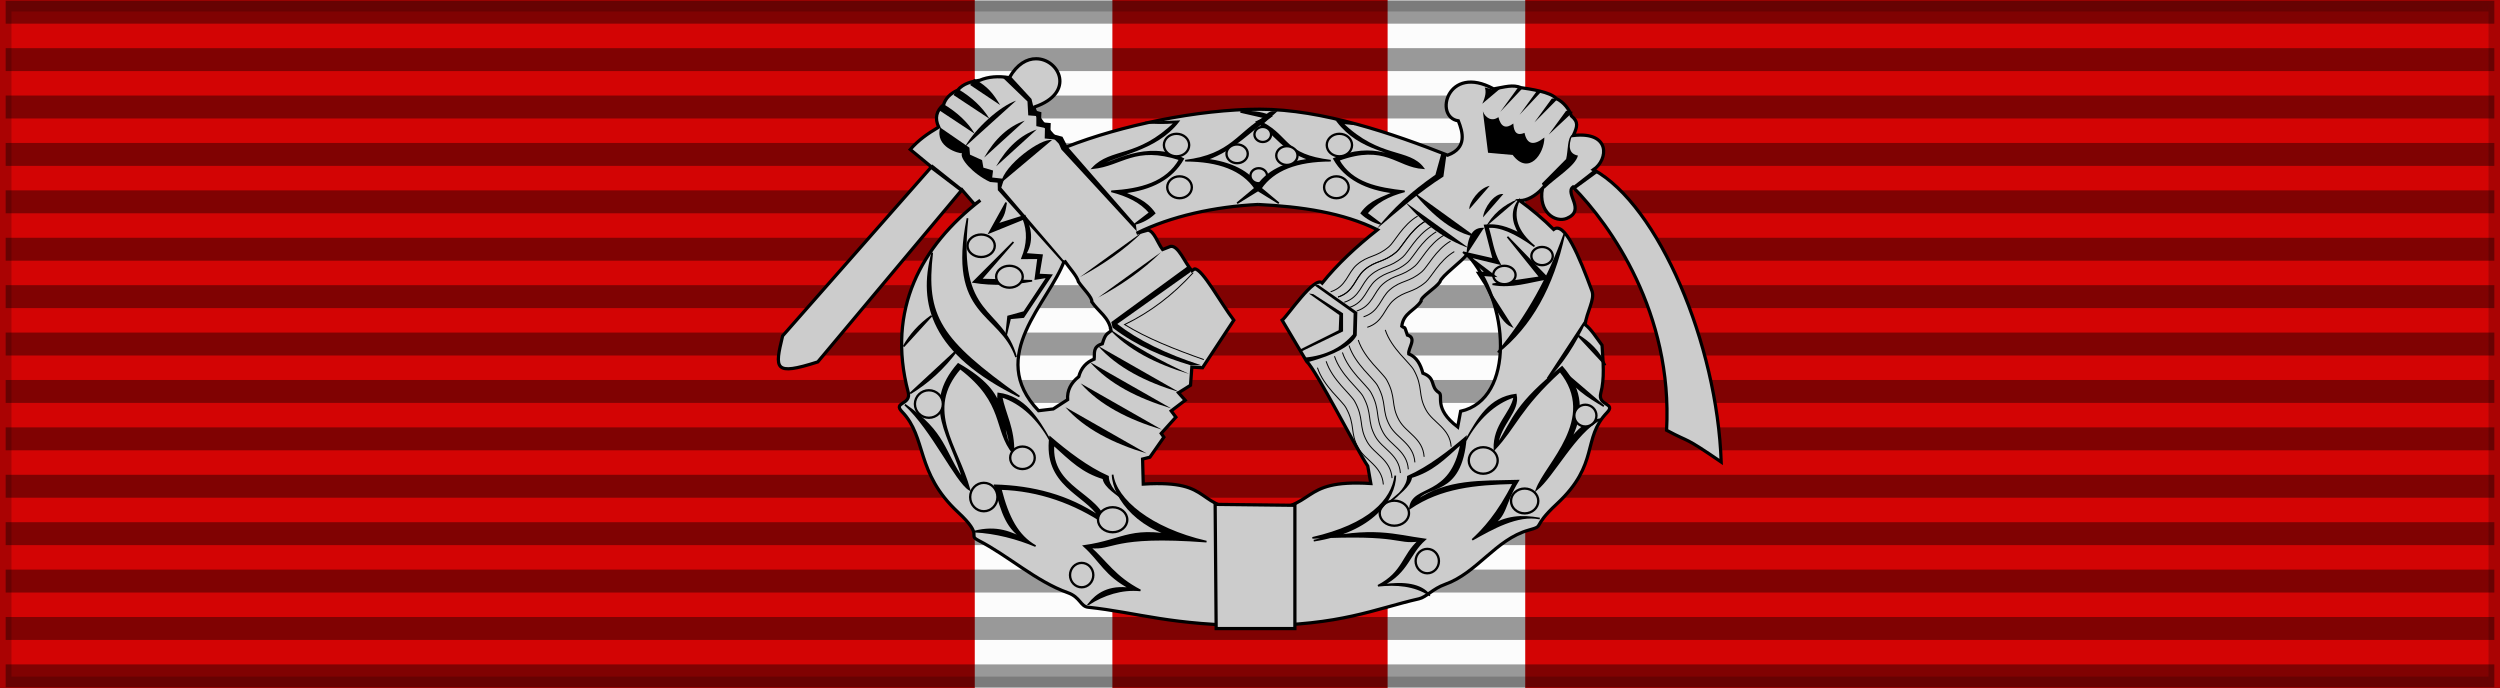 <?xml version="1.0" encoding="UTF-8" standalone="no"?>
<!-- Created with Inkscape (http://www.inkscape.org/) -->

<svg
   xmlns:dc="http://purl.org/dc/elements/1.1/"
   xmlns:cc="http://creativecommons.org/ns#"
   xmlns:rdf="http://www.w3.org/1999/02/22-rdf-syntax-ns#"
   xmlns:svg="http://www.w3.org/2000/svg"
   xmlns="http://www.w3.org/2000/svg"
   xmlns:sodipodi="http://sodipodi.sourceforge.net/DTD/sodipodi-0.dtd"
   xmlns:inkscape="http://www.inkscape.org/namespaces/inkscape"
   id="svg2"
   sodipodi:version="0.32"
   inkscape:version="0.91 r13725"
   width="218"
   height="60"
   version="1.0"
   sodipodi:docname="FIN_Order_of_the_Cross_of_Liberty_4Class_war_BAR.svg"
   inkscape:export-filename="D:\olek\Pulpit\svg\inne niż herby\bar\ribbons\kkk.png"
   inkscape:export-xdpi="87.080002"
   inkscape:export-ydpi="87.080002"
   inkscape:output_extension="org.inkscape.output.svg.inkscape">
  <defs
     id="defs5">
    <inkscape:perspective
       sodipodi:type="inkscape:persp3d"
       inkscape:vp_x="0 : 30 : 1"
       inkscape:vp_y="0 : 1000 : 0"
       inkscape:vp_z="218 : 30 : 1"
       inkscape:persp3d-origin="109 : 20 : 1"
       id="perspective34" />
    <linearGradient
       id="linearGradient3114">
      <stop
         style="stop-color:#ffffff;stop-opacity:1;"
         offset="0"
         id="stop3116" />
      <stop
         id="stop3135"
         offset="0.615"
         style="stop-color:#ffffff;stop-opacity:1;" />
      <stop
         id="stop3133"
         offset="1"
         style="stop-color:#c8c8c8;stop-opacity:1;" />
    </linearGradient>
    <inkscape:perspective
       id="perspective2496"
       inkscape:persp3d-origin="372.04724 : 350.78739 : 1"
       inkscape:vp_z="744.09448 : 526.18109 : 1"
       inkscape:vp_y="0 : 1000 : 0"
       inkscape:vp_x="0 : 526.18109 : 1"
       sodipodi:type="inkscape:persp3d" />
  </defs>
  <sodipodi:namedview
     inkscape:window-height="705"
     inkscape:window-width="1366"
     inkscape:pageshadow="2"
     inkscape:pageopacity="0.0"
     borderopacity="1.0"
     bordercolor="#666666"
     pagecolor="#ffffff"
     id="base"
     borderlayer="top"
     inkscape:zoom="2.9714913"
     inkscape:cx="119.77009"
     inkscape:cy="12.719625"
     inkscape:window-x="-8"
     inkscape:window-y="-8"
     inkscape:current-layer="layer1"
     showguides="true"
     inkscape:guide-bbox="true"
     showgrid="false"
     inkscape:window-maximized="1" />
  <g
     inkscape:groupmode="layer"
     id="layer4"
     inkscape:label="f"
     style="display:inline">
    <g
       id="g7112"
       transform="translate(-6.39e-2,-7.5)" />
  </g>
  <g
     inkscape:groupmode="layer"
     id="layer3"
     inkscape:label="d"
     style="display:inline"
     sodipodi:insensitive="true">
    <rect
       style="color:#000000;display:inline;overflow:visible;visibility:visible;opacity:1;fill:#d30404;fill-opacity:1;fill-rule:evenodd;stroke:none;stroke-width:2;stroke-linecap:butt;stroke-linejoin:miter;stroke-miterlimit:4;stroke-dasharray:none;stroke-dashoffset:0;stroke-opacity:0.196;marker:none;marker-start:none;marker-mid:none;marker-end:none"
       id="rect3997"
       width="218"
       height="60"
       x="0"
       y="0" />
    <rect
       style="display:inline;overflow:visible;visibility:visible;fill:#fcfcfc;fill-opacity:1;fill-rule:evenodd;stroke:none;stroke-width:2;marker:none"
       id="rect1342"
       width="12"
       height="60"
       x="85"
       y="0" />
    <rect
       style="display:inline;overflow:visible;visibility:visible;fill:#fcfcfc;fill-opacity:1;fill-rule:evenodd;stroke:none;stroke-width:2;marker:none"
       id="rect3197"
       width="12"
       height="60"
       x="121"
       y="0" />
    <rect
       style="display:inline;overflow:visible;visibility:visible;opacity:1;fill:none;fill-opacity:1;fill-rule:evenodd;stroke:#000000;stroke-width:2;stroke-linecap:butt;stroke-linejoin:miter;stroke-miterlimit:4;stroke-dasharray:none;stroke-dashoffset:0;stroke-opacity:0.196;marker:none;marker-start:none;marker-mid:none;marker-end:none"
       id="rect2407"
       width="218"
       height="60"
       x="0"
       y="0" />
  </g>
  <g
     inkscape:groupmode="layer"
     id="layer1"
     inkscape:label="napisy">
    <path
       style="fill:none;fill-opacity:0.196;fill-rule:evenodd;stroke:#000000;stroke-width:2;stroke-linecap:butt;stroke-linejoin:miter;stroke-miterlimit:4;stroke-dasharray:none;stroke-opacity:0.392"
       d="m 0.494,1.064 217.013,0"
       id="path1327"
       inkscape:connector-curvature="0" />
    <path
       style="fill:none;fill-opacity:0.196;fill-rule:evenodd;stroke:#000000;stroke-width:2;stroke-linecap:butt;stroke-linejoin:miter;stroke-miterlimit:4;stroke-dasharray:none;stroke-opacity:0.392"
       d="m 0.494,58.936 217.013,0"
       id="path1329"
       inkscape:connector-curvature="0" />
    <path
       style="fill:none;fill-opacity:0.196;fill-rule:evenodd;stroke:#000000;stroke-width:2;stroke-linecap:butt;stroke-linejoin:miter;stroke-miterlimit:4;stroke-dasharray:none;stroke-opacity:0.392"
       d="m 0.494,5.198 217.013,0"
       id="path1331"
       inkscape:connector-curvature="0" />
    <path
       style="fill:none;fill-opacity:0.196;fill-rule:evenodd;stroke:#000000;stroke-width:2;stroke-linecap:butt;stroke-linejoin:miter;stroke-miterlimit:4;stroke-dasharray:none;stroke-opacity:0.392"
       d="m 0.494,9.331 217.013,0"
       id="path1333"
       inkscape:connector-curvature="0" />
    <path
       style="fill:none;fill-opacity:0.196;fill-rule:evenodd;stroke:#000000;stroke-width:2;stroke-linecap:butt;stroke-linejoin:miter;stroke-miterlimit:4;stroke-dasharray:none;stroke-opacity:0.392"
       d="m 0.494,13.465 217.013,0"
       id="path1335"
       inkscape:connector-curvature="0" />
    <path
       style="fill:none;fill-opacity:0.196;fill-rule:evenodd;stroke:#000000;stroke-width:2;stroke-linecap:butt;stroke-linejoin:miter;stroke-miterlimit:4;stroke-dasharray:none;stroke-opacity:0.392"
       d="m 0.494,17.599 217.013,0"
       id="path1337"
       inkscape:connector-curvature="0" />
    <path
       style="fill:none;fill-opacity:0.196;fill-rule:evenodd;stroke:#000000;stroke-width:2;stroke-linecap:butt;stroke-linejoin:miter;stroke-miterlimit:4;stroke-dasharray:none;stroke-opacity:0.392"
       d="m 0.494,21.733 217.013,0"
       id="path1339"
       inkscape:connector-curvature="0" />
    <path
       style="fill:none;fill-opacity:0.196;fill-rule:evenodd;stroke:#000000;stroke-width:2;stroke-linecap:butt;stroke-linejoin:miter;stroke-miterlimit:4;stroke-dasharray:none;stroke-opacity:0.392"
       d="m 0.494,25.866 217.013,0"
       id="path1341"
       inkscape:connector-curvature="0" />
    <path
       style="fill:none;fill-opacity:0.196;fill-rule:evenodd;stroke:#000000;stroke-width:2;stroke-linecap:butt;stroke-linejoin:miter;stroke-miterlimit:4;stroke-dasharray:none;stroke-opacity:0.392"
       d="M 0.494,30 217.506,30"
       id="path1343"
       inkscape:connector-curvature="0" />
    <path
       style="fill:none;fill-opacity:0.196;fill-rule:evenodd;stroke:#000000;stroke-width:2;stroke-linecap:butt;stroke-linejoin:miter;stroke-miterlimit:4;stroke-dasharray:none;stroke-opacity:0.392"
       d="m 0.494,34.134 217.013,0"
       id="path1345"
       inkscape:connector-curvature="0" />
    <path
       style="fill:none;fill-opacity:0.196;fill-rule:evenodd;stroke:#000000;stroke-width:2;stroke-linecap:butt;stroke-linejoin:miter;stroke-miterlimit:4;stroke-dasharray:none;stroke-opacity:0.392"
       d="m 0.494,38.267 217.013,0"
       id="path1347"
       inkscape:connector-curvature="0" />
    <path
       style="fill:none;fill-opacity:0.196;fill-rule:evenodd;stroke:#000000;stroke-width:2;stroke-linecap:butt;stroke-linejoin:miter;stroke-miterlimit:4;stroke-dasharray:none;stroke-opacity:0.392"
       d="m 0.494,42.401 217.013,0"
       id="path1349"
       inkscape:connector-curvature="0" />
    <path
       style="fill:none;fill-opacity:0.196;fill-rule:evenodd;stroke:#000000;stroke-width:2;stroke-linecap:butt;stroke-linejoin:miter;stroke-miterlimit:4;stroke-dasharray:none;stroke-opacity:0.392"
       d="m 0.494,46.535 217.013,0"
       id="path1351"
       inkscape:connector-curvature="0" />
    <path
       style="fill:none;fill-opacity:0.196;fill-rule:evenodd;stroke:#000000;stroke-width:2;stroke-linecap:butt;stroke-linejoin:miter;stroke-miterlimit:4;stroke-dasharray:none;stroke-opacity:0.392"
       d="m 0.494,50.669 217.013,0"
       id="path1353"
       inkscape:connector-curvature="0" />
    <path
       style="fill:none;fill-opacity:0.196;fill-rule:evenodd;stroke:#000000;stroke-width:2;stroke-linecap:butt;stroke-linejoin:miter;stroke-miterlimit:4;stroke-dasharray:none;stroke-opacity:0.392"
       d="m 0.494,54.802 217.013,0"
       id="path1355"
       inkscape:connector-curvature="0" />
    <g
       id="g4758"
       transform="matrix(0.399,0,0,0.399,79.315,-29.576)">
      <path
         id="path260"
         d="m 27.641,86.963 c -1.971,0.001 -4.145,1.144 -5.83,4.139 -2.462,-0.401 -4.612,-0.216 -6.447,0.557 -1.847,0.278 -3.617,0.704 -4.838,2.16 C 8.869,94.585 7.839,95.646 7.436,97 c -1.612,1.339 -1.972,2.971 -1.078,4.898 -2.505,1.493 -4.429,2.85 -6.207,4.891 L 4.77,110.598 -27.75,147.541 c -1.727,7.209 -1.977,8.778 7.688,5.68 l 31.506,-37.611 2.766,3.191 1.254,-0.9 c -12.927,9.99 -20.535,23.857 -15.773,41.916 0.751,2.847 -3.417,2.136 -1.355,4.273 5.53,5.73 2.847,13.237 12.266,21.994 5.767,5.362 1.97,4.882 4.453,6.154 6.561,3.364 12.553,8.936 19.51,11.418 2.768,0.987 2.767,2.995 4.434,3.174 10.939,1.178 18.237,4.016 36.695,4.016 18.458,0 25.999,-3.654 35.631,-5.852 1.63,-0.371 2.974,-2.187 5.74,-3.174 6.956,-2.481 11.042,-9.807 18.203,-11.826 3.789,-1.068 0.43,-0.386 6.195,-5.746 9.417,-8.757 5.43,-14.224 10.959,-19.953 2.061,-2.136 -2.119,-1.432 -1.357,-4.275 0.846,-3.154 0.511,-6.689 0.27,-10.445 -1.317,-1.786 -2.41,-3.541 -3.691,-4.512 0.306,-2.698 2.172,-5.495 1.498,-7.324 -2.858,-7.764 -6.032,-15.305 -8.381,-13.475 -2.211,-2.209 -4.689,-4.303 -7.389,-6.285 1.594,-0.056 3.323,-0.953 4.918,-2.646 -0.921,5.159 2.857,7.546 5.334,6.52 4.251,-1.763 -0.465,-5.462 1.352,-6.855 8.269,8.369 21.838,27.528 20.461,53.158 5.496,2.947 3.35,1.056 11.938,6.936 -0.884,-25.776 -13.66,-56.065 -27.902,-63.881 3.222,-2.196 3.825,-8.403 -4.42,-7.475 0.894,-1.927 1.189,-2.946 -0.424,-4.285 -0.403,-1.354 -1.65,-3.028 -3.307,-3.795 -1.221,-1.456 -5.823,-2.085 -7.67,-2.363 -1.836,-0.772 -3.551,-0.14 -6.014,0.26 -10.11,-5.559 -13.137,6.188 -7.713,6.979 0.981,2.467 1.97,5.92 -2.332,7.512 -11.823,-4.654 -27.403,-10.047 -41.021,-10.047 -13.619,0 -30.433,3.565 -42.256,8.219 -1.153,0.068 -7.604,-7.495 -7.023,-8.705 9.11,-3.089 5.39,-10.548 0.352,-10.545 z m 48.525,31.852 c 9.456,0.457 18.575,1.789 26.092,5.525 -4.705,3.721 -8.82,7.578 -12.076,11.637 -1.633,-1.735 -7.641,7.299 -8.758,8.127 l 5.344,8.99 c 2.105,1.881 10.918,19.267 13.365,22.885 l 0.67,3.814 c -16.343,-1.002 -10.913,5.573 -25.219,6.211 -14.306,-0.638 -8.171,-7.086 -24.514,-6.084 l -0.146,-5.469 1.602,-0.41 3.055,-4.373 -0.582,-0.82 3.201,-3.555 -1.02,-1.367 3.057,-2.324 -1.455,-1.641 2.617,-1.641 0.291,-3.963 2.328,0.137 6.84,-10.391 c -2.861,-3.736 -6.887,-11.3 -8.584,-11.209 l -0.584,0.41 c -1.552,-1.777 -2.957,-5.605 -4.654,-5.332 l -1.746,0.684 c -1.066,-1.413 -1.843,-4.054 -3.201,-4.236 l -2.473,0.684 c 7.517,-3.736 17.094,-5.832 26.551,-6.289 z m 45.684,10.855 c 9.402,10.448 10.506,31.715 -1.42,34.34 l -0.641,3.432 c -5.391,-4.113 -3.041,-6.825 -4.086,-7.502 -2.044,-1.331 -0.546,-3.132 -3.521,-4.256 -0.494,-1.867 -1.343,-3.529 -3.092,-4.221 -0.172,-1.272 1.885,-3.467 -0.293,-4.111 -0.818,-2.395 -0.36,-1.216 -1.234,-1.939 0.389,-2.935 2.814,-3.342 4.221,-5.457 -0.194,-0.911 3.162,-2.789 4.131,-4.246 0.301,-1.273 4.908,-4.493 5.936,-6.039 z m -88.025,1.4 c 1.028,1.546 2.783,3.366 3.084,4.639 0.969,1.458 3.102,3.462 2.908,4.373 1.406,2.115 3.832,3.412 4.221,6.348 -0.874,0.723 -1.231,0.564 -1.914,2.832 -2.178,0.645 -1.616,2.076 -1.787,3.348 -1.749,0.692 -2.869,1.971 -3.363,3.838 -1.753,1.378 -2.565,3.052 -2.436,5.02 -1.045,0.677 -2.089,1.354 -3.135,2.031 l -3.221,0.385 c -11.518,-12.039 2.352,-23.637 5.643,-32.812 z"
         style="fill:#cccccc;stroke:#000000;stroke-width:0.709"
         inkscape:connector-curvature="0" />
      <path
         d="m 47.142,183.61 c -1.722,-1.207 -3.76,-3.212 -3.783,-5.332 -4.489,-1.988 -8.95,-5.423 -12.658,-8.611 -1.358,10.527 7.614,12.349 10.766,17.361 -6.791,-4.602 -14.501,-6.607 -22.842,-6.835 1.601,6.243 2.745,9.628 6.673,11.861 -3.146,-1.558 -6.139,-3.016 -11.183,-1.745 4.63,0.18 9.541,1.52 13.424,3.164 -3.928,-2.233 -6.023,-6.236 -7.623,-12.478 8.34,0.228 16.216,3.072 23.006,7.674 -1.28,-6.722 -12.289,-7.743 -11.474,-17.38 3.926,3.55 6.347,5.993 10.912,7.381 0.243,1.914 3.23,3.573 4.781,4.941 z"
         id="path266"
         inkscape:connector-curvature="0"
         style="fill:#000000;stroke:#000000;stroke-width:0.369" />
      <ellipse
         cx="44.377"
         cy="187.711"
         rx="3.201"
         ry="2.734"
         id="ellipse268"
         style="fill:#cccccc;stroke:#000000;stroke-width:0.51" />
      <ellipse
         cx="37.611"
         cy="199.809"
         rx="2.546"
         ry="2.665"
         id="ellipse270"
         style="fill:#cccccc;stroke:#000000;stroke-width:0.51" />
      <path
         d="m 30.701,170.35 c -2.718,-4.806 -5.621,-9.498 -11.319,-10.234 -0.392,3.719 2.18,6.651 2.735,12.284 -3.022,-6.892 0.516,-11.862 -11.494,-18.728 -8.037,9.207 -1.494,15.791 1.164,25.425 -4.481,-6.389 -3.815,-10.284 -12.803,-16.54 5.955,5.392 11.125,16.784 14.113,18.591 -2.659,-9.634 -10.073,-17.312 -2.037,-26.519 10.018,7.633 7.334,13.401 11.639,18.59 0.145,-5.513 -1.892,-8.567 -2.619,-12.44 4.468,1.398 8.133,5.068 10.621,9.569 z"
         id="path272"
         inkscape:connector-curvature="0"
         style="fill:#000000;stroke:#000000;stroke-width:0.369" />
      <ellipse
         cx="16.224"
         cy="182.752"
         rx="2.982"
         ry="3.106"
         id="ellipse274"
         style="fill:#cccccc;stroke:#000000;stroke-width:0.51" />
      <ellipse
         cx="24.67"
         cy="174.178"
         rx="2.684"
         ry="2.46"
         id="ellipse276"
         style="fill:#cccccc;stroke:#000000;stroke-width:0.51" />
      <ellipse
         cx="4.222"
         cy="162.422"
         rx="3.055"
         ry="3.007"
         id="ellipse278"
         style="fill:#cccccc;stroke:#000000;stroke-width:0.51" />
      <path
         d="m 39.139,206.166 c 3.25,-2.119 7.284,-3.44 11.31,-3.008 -5.625,-2.917 -7.43,-6.243 -11.019,-9.433 5.172,0.668 4.537,-2.83 25.46,-1.23 -12.392,-2.847 -19.812,-9.227 -20.514,-14.627 0.119,5.127 6.114,12.854 16.634,13.991 -12.858,-3.087 -13.671,0.312 -22.89,1.593 3.589,3.19 4.598,6.398 10.223,9.315 -4.753,-0.707 -7.41,1.143 -9.205,3.399 z"
         id="path280"
         inkscape:connector-curvature="0"
         style="fill:#000000;stroke:#000000;stroke-width:0.369" />
      <path
         d="m 10.478,150.529 -10.33,9.569 c 3.83,-2.323 7.273,-5.421 10.33,-9.569 z"
         id="path282"
         inkscape:connector-curvature="0"
         style="fill:#000000;stroke:#000000;stroke-width:0.369" />
      <path
         d="m 15.57,135.218 7.129,-8.202 -8.729,8.749 c 4.269,0.683 8.537,0.5 12.803,-0.273 l -11.203,-0.274 z"
         id="path284"
         inkscape:connector-curvature="0"
         style="fill:#000000;stroke:#000000;stroke-width:0.369" />
      <path
         d="m 4.804,143.147 -6.11,6.699 c 1.454,-2.596 3.491,-4.829 6.11,-6.699 z"
         id="path286"
         inkscape:connector-curvature="0"
         style="fill:#000000;stroke:#000000;stroke-width:0.369" />
      <path
         d="m 4.949,129.341 c -1.672,14.017 1.709,19.064 19.059,31.441 -19.145,-9.424 -22.041,-20.189 -19.059,-31.441 z"
         id="path288"
         inkscape:connector-curvature="0"
         style="fill:#000000;stroke:#000000;stroke-width:0.369" />
      <path
         d="m 23.281,152.169 c -3.104,-11.209 -13.045,-8.064 -10.62,-30.347 -4.317,21.735 7.08,20.231 10.62,30.347 z"
         id="path290"
         inkscape:connector-curvature="0"
         style="fill:#000000;stroke:#000000;stroke-width:0.369" />
      <ellipse
         cx="15.642"
         cy="127.837"
         rx="2.982"
         ry="2.461"
         id="ellipse292"
         style="fill:#cccccc;stroke:#000000;stroke-width:0.51" />
      <ellipse
         cx="21.826"
         cy="134.603"
         rx="2.91"
         ry="2.392"
         id="ellipse294"
         style="fill:#cccccc;stroke:#000000;stroke-width:0.51" />
      <path
         d="m 21.099,147.385 0.436,-4.101 3.492,-0.957 5.092,-7.655 -2.619,0.41 0.601,-4.521 -3.511,0.01 c 1.259,-3.055 1.357,-5.925 0.291,-8.613 -2.474,1.002 -4.947,2.005 -7.42,3.008 1.213,-2.187 2.425,-4.375 3.638,-6.561 -0.303,1.577 -0.276,2.878 -2.056,4.804 l 6.13,-1.933 c 1.33,2.771 1.785,5.667 0.145,8.339 l 3.618,0.273 -0.708,4.238 2.764,0.137 -6.11,9.158 -2.91,0.274 -0.873,3.691 z"
         id="path296"
         inkscape:connector-curvature="0"
         style="fill:#000000;stroke:#000000;stroke-width:0.369" />
      <path
         d="m 51.797,173.221 -17.75,-10.115 c 4.219,4.767 10.426,7.9 17.75,10.115 z"
         id="path298"
         inkscape:connector-curvature="0"
         style="fill:#000000" />
      <path
         d="m 55.143,168.026 -17.75,-10.115 c 4.219,4.768 10.426,7.9 17.75,10.115 z"
         id="path300"
         inkscape:connector-curvature="0"
         style="fill:#000000" />
      <path
         d="m 57.18,163.379 -17.75,-10.115 c 4.219,4.767 10.427,7.9 17.75,10.115 z"
         id="path302"
         inkscape:connector-curvature="0"
         style="fill:#000000" />
      <path
         d="m 58.926,159.825 -17.75,-10.115 c 4.219,4.767 10.426,7.9 17.75,10.115 z"
         id="path304"
         inkscape:connector-curvature="0"
         style="fill:#000000" />
      <path
         d="m 61.108,155.86 c -6.305,-2.826 -12.222,-6.197 -17.75,-10.116 4.219,4.768 10.426,7.9 17.75,10.116 z"
         id="path306"
         inkscape:connector-curvature="0"
         style="fill:#000000" />
      <path
         d="m 61.399,153.946 c -6.001,-1.812 -11.796,-4.204 -17.022,-8.202 l -0.291,-1.23 17.022,-12.44 0.291,1.503 -16.004,11.347 c 4.559,3.553 10.67,6.56 18.332,9.022 l -2.328,0 z"
         id="path308"
         inkscape:connector-curvature="0"
         style="fill:#000000" />
      <path
         d="m 64.309,152.716 c -6.402,-2.255 -12.464,-4.669 -17.313,-7.656 5.577,-2.689 10.572,-6.47 14.985,-11.346"
         id="path310"
         inkscape:connector-curvature="0"
         style="fill:none;stroke:#000000;stroke-width:0.216" />
      <path
         d="m 34.192,131.664 -0.452,0.174 -14.451,-16.146 -0.038,-1.648 -1.668,-0.146 c -3.868,-1.846 -6.69,-5.222 -6.129,-6.285 -0.562,0.102 -5.994,-1.291 -4.759,-5.613 l 6.381,4.392 0.125,1.523 2.645,1.206 0.288,1.646 2.111,0.623 -0.187,1.53 2.603,0.291 -0.613,1.926 14.144,16.528 z"
         id="path312"
         inkscape:connector-curvature="0"
         style="fill:#000000" />
      <polygon
         transform="translate(-297.972,-766.326)"
         points="325.677,865.803 325.673,868.017 327.561,868.415 327.504,870.713 330.226,870.988 331.145,873.112 347.617,890.993 347.441,889.651 332.536,872.557 331.387,870.335 328.739,869.645 328.825,867.35 326.697,867.157 326.785,864.973 325.213,864.559 324.615,862.077 319.927,856.982 318.317,857.406 323.74,862.626 323.906,865.66 "
         id="polygon314"
         style="fill:#000000" />
      <path
         d="m 54.997,129.204 -13.822,9.979 c 4.952,-2.676 9.644,-5.843 13.822,-9.979 z"
         id="path316"
         inkscape:connector-curvature="0"
         style="fill:#000000" />
      <path
         d="m 51.069,124.693 -13.822,9.979 c 4.952,-2.676 9.644,-5.843 13.822,-9.979 z"
         id="path318"
         inkscape:connector-curvature="0"
         style="fill:#000000" />
      <path
         d="m 7.277,96.806 c 3.103,1.821 5.43,4.008 6.983,6.562 L 6.404,98.173 7.277,96.806 Z"
         id="path320"
         inkscape:connector-curvature="0"
         style="fill:#000000" />
      <path
         d="m 10.478,93.525 c 3.103,1.821 5.43,4.008 6.983,6.562 l -7.857,-5.194 0.873,-1.367 z"
         id="path322"
         inkscape:connector-curvature="0"
         style="fill:#000000" />
      <path
         d="m 14.115,91.337 c 3.103,1.821 4.12,3.188 5.673,5.742 l -6.547,-4.374 0.874,-1.367 z"
         id="path324"
         inkscape:connector-curvature="0"
         style="fill:#000000" />
      <polygon
         transform="translate(-297.972,-766.326)"
         points="309.032,882.27 309.613,881.723 302.921,876.392 302.194,877.076 "
         id="polygon326"
         style="fill:#000000" />
      <path
         d="m 19.981,114.099 11.146,-9.363 c -2.349,-0.5 -10.497,5.433 -11.146,9.363 z"
         id="path328"
         inkscape:connector-curvature="0"
         style="fill:#000000" />
      <path
         d="m 18.917,110.478 8.875,-8.066 c -3.54,1.23 -6.498,3.919 -8.875,8.066 z"
         id="path330"
         inkscape:connector-curvature="0"
         style="fill:#000000" />
      <path
         d="m 16.298,108.564 8.876,-8.066 c -3.54,1.23 -6.498,3.919 -8.876,8.066 z"
         id="path332"
         inkscape:connector-curvature="0"
         style="fill:#000000" />
      <path
         d="m 12.079,106.24 11.203,-10.116 c -3.54,1.23 -8.826,5.969 -11.203,10.116 z"
         id="path334"
         inkscape:connector-curvature="0"
         style="fill:#000000" />
      <path
         d="m 49.324,123.052 3.191,-2.442 c -1.988,-2.37 -4.889,-3.755 -8.429,-4.667 6.415,-0.397 12.065,-1.83 14.985,-6.972 -9.873,-3.228 -12.705,1.276 -19.058,1.914 4.113,-4.373 9.815,-2.006 18.011,-9.979 -2.4,0.213 -4.482,0.127 -6.518,0 l 7.274,-0.273 c -5.092,6.562 -13.793,7.178 -17.429,9.687 2.677,-0.359 10.543,-5.586 18.448,-1.485 -2.489,4.369 -6.968,6.658 -12.949,7.382 2.376,1.093 4.752,1.777 6.692,4.511 -1.213,1.139 -2.618,1.913 -4.219,2.324 z"
         id="path336"
         inkscape:connector-curvature="0"
         style="fill:#000000;stroke:#000000;stroke-width:0.369" />
      <ellipse
         cx="58.344"
         cy="105.828"
         rx="2.764"
         ry="2.461"
         id="ellipse338"
         style="fill:#cccccc;stroke:#000000;stroke-width:0.51" />
      <ellipse
         cx="58.998"
         cy="115.055"
         rx="2.691"
         ry="2.392"
         id="ellipse340"
         style="fill:#cccccc;stroke:#000000;stroke-width:0.51" />
      <path
         d="m 71.583,118.541 3.928,-3.281 c -2.764,-4.01 -7.855,-6.016 -15.276,-6.015 10.184,-1.231 11.639,-6.288 17.459,-9.432 l -5.383,-1.23 c 2.085,-0.094 4.217,-0.048 6.693,0.957 -4.705,3.144 -7.953,7.245 -14.113,9.432 5.119,0.705 9.384,2.436 11.785,6.425 l -5.092,3.144 z"
         id="path342"
         inkscape:connector-curvature="0"
         style="fill:#000000;stroke:#000000;stroke-width:0.369" />
      <ellipse
         cx="71.583"
         cy="107.742"
         rx="2.328"
         ry="2.05"
         id="ellipse344"
         style="fill:#cccccc;stroke:#000000;stroke-width:0.51" />
      <ellipse
         cx="76.312"
         cy="112.533"
         rx="1.818"
         ry="1.647"
         id="ellipse346"
         style="fill:#cccccc;stroke:#000000;stroke-width:0.51" />
      <path
         d="m 105.137,183.61 c 1.722,-1.207 3.76,-3.212 3.783,-5.332 4.489,-1.988 8.95,-5.423 12.658,-8.611 -1.013,13.323 -8.767,10.022 -10.766,13.892 6.791,-4.602 13.848,-4.158 22.188,-4.386 -3.343,5.426 -2.341,7.743 -6.268,9.977 3.809,-2.118 6.774,-2.443 10.996,-1.697 -4.833,-1.006 -10.482,2.241 -14.752,4.637 2.298,-2.106 5.638,-5.619 9.004,-12.37 -8.34,0.229 -15.834,0.878 -22.625,5.48 0.578,-5.241 8.993,-1.932 11.203,-14.165 -3.926,3.549 -6.347,5.992 -10.912,7.381 -0.243,1.913 -2.958,3.828 -4.51,5.195 z"
         id="path350"
         inkscape:connector-curvature="0"
         style="fill:#000000;stroke:#000000;stroke-width:0.369" />
      <ellipse
         cx="105.941"
         cy="186.283"
         rx="3.201"
         ry="2.734"
         id="ellipse352"
         style="fill:#cccccc;stroke:#000000;stroke-width:0.51" />
      <ellipse
         cx="113.142"
         cy="196.747"
         rx="2.546"
         ry="2.665"
         id="ellipse354"
         style="fill:#cccccc;stroke:#000000;stroke-width:0.51" />
      <path
         d="m 121.578,170.35 c 2.718,-4.806 5.213,-9.243 10.912,-9.979 0.796,3.637 -3.405,6.271 -4.093,11.139 3.831,-6.242 3.977,-8.908 14.21,-17.201 8.037,9.207 1.223,17.573 -4.288,24.789 4.753,-5.878 6.712,-12.486 12.668,-13.359 -5.548,2.847 -10.31,12.458 -13.977,15.41 1.98,-5.562 13.605,-15.531 5.16,-25.883 -8.923,8.156 -9.651,12.052 -14.355,17.064 -0.145,-5.513 3.658,-7.677 4.384,-11.549 -4.468,1.398 -8.134,5.068 -10.621,9.569 z"
         id="path356"
         inkscape:connector-curvature="0"
         style="fill:#000000;stroke:#000000;stroke-width:0.369" />
      <ellipse
         cx="134.425"
         cy="183.611"
         rx="2.982"
         ry="2.715"
         id="ellipse358"
         style="fill:#cccccc;stroke:#000000;stroke-width:0.51" />
      <ellipse
         cx="125.368"
         cy="174.759"
         rx="3.16"
         ry="2.896"
         id="ellipse360"
         style="fill:#cccccc;stroke:#000000;stroke-width:0.51" />
      <ellipse
         cx="147.692"
         cy="164.956"
         rx="2.419"
         ry="2.381"
         id="ellipse362"
         style="fill:#cccccc;stroke:#000000;stroke-width:0.51" />
      <path
         d="m 113.575,204.125 c -3.25,-2.119 -7.176,-2.42 -11.202,-1.987 5.625,-2.917 5.362,-6.652 8.951,-9.841 -5.172,0.668 -3.665,-1.606 -23.282,-0.617 12.392,-2.847 17.417,-8.207 18.118,-13.607 -0.119,5.127 -4.997,12.192 -17.825,14.219 12.858,-3.088 17.66,-1.167 24.299,-0.268 -3.589,3.19 -3.616,7.061 -9.242,9.977 4.753,-0.707 8.389,-0.132 10.184,2.124 z"
         id="path364"
         inkscape:connector-curvature="0"
         style="fill:#000000;stroke:#000000;stroke-width:0.369" />
      <path
         d="m 142.48,154.982 9.243,7.915 c -3.83,-2.323 -6.186,-3.767 -9.243,-7.915 z"
         id="path366"
         inkscape:connector-curvature="0"
         style="fill:#000000;stroke:#000000;stroke-width:0.369" />
      <path
         d="m 137.795,134.709 -7.129,-8.838 8.865,9.131 c -4.268,0.683 -7.858,2.026 -12.124,1.253 l 10.388,-1.546 z"
         id="path368"
         inkscape:connector-curvature="0"
         style="fill:#000000;stroke:#000000;stroke-width:0.369" />
      <path
         d="m 145.981,147.345 6.11,6.571 c -1.452,-2.978 -3.49,-4.998 -6.11,-6.571 z"
         id="path370"
         inkscape:connector-curvature="0"
         style="fill:#000000;stroke:#000000;stroke-width:0.369" />
      <ellipse
         cx="138.227"
         cy="130.088"
         rx="2.342"
         ry="1.991"
         id="ellipse372"
         style="fill:#cccccc;stroke:#000000;stroke-width:0.51" />
      <ellipse
         cx="129.993"
         cy="134.225"
         rx="2.45"
         ry="2.014"
         id="ellipse374"
         style="fill:#cccccc;stroke:#000000;stroke-width:0.51" />
      <path
         d="m 108.398,118.366 13.822,9.979 c -4.952,-1.81 -9.643,-4.977 -13.822,-9.979 z"
         id="path376"
         inkscape:connector-curvature="0"
         style="fill:#000000" />
      <polygon
         transform="translate(-297.972,-766.326)"
         points="443.33,881.862 442.748,881.315 447.48,877.616 448.207,878.3 "
         id="polygon378"
         style="fill:#000000" />
      <path
         d="m 102.955,123.052 -3.055,-2.315 c 1.988,-2.37 4.753,-3.883 8.293,-4.794 -5.872,-0.652 -11.522,-1.703 -14.442,-6.844 10.281,-3.737 12.706,1.403 18.515,1.786 -3.162,-4.246 -9.543,-1.879 -17.74,-9.852 l 2.851,0.255 -3.879,-0.655 c 5.092,6.562 12.027,6.288 17.294,9.56 -4.14,-1.281 -9.297,-5.198 -18.041,-1.358 2.489,4.369 7.104,6.658 13.085,7.382 -2.376,1.093 -5.16,1.777 -7.1,4.511 1.213,1.139 2.618,1.913 4.219,2.324 z"
         id="path380"
         inkscape:connector-curvature="0"
         style="fill:#000000;stroke:#000000;stroke-width:0.369" />
      <ellipse
         cx="93.935"
         cy="105.828"
         rx="2.764"
         ry="2.461"
         id="ellipse382"
         style="fill:#cccccc;stroke:#000000;stroke-width:0.51" />
      <ellipse
         cx="93.281"
         cy="115.055"
         rx="2.691"
         ry="2.392"
         id="ellipse384"
         style="fill:#cccccc;stroke:#000000;stroke-width:0.51" />
      <path
         d="m 80.695,118.541 -3.928,-3.281 c 2.764,-4.01 7.855,-6.016 15.276,-6.015 -10.184,-1.231 -9.025,-5.064 -14.845,-8.208 l 2.769,-2.455 c -2.085,-0.094 -1.603,1.177 -4.079,2.182 4.705,3.144 5.339,6.02 11.499,8.208 -5.119,0.705 -9.384,2.436 -11.785,6.425 l 5.092,3.144 z"
         id="path386"
         inkscape:connector-curvature="0"
         style="fill:#000000;stroke:#000000;stroke-width:0.369" />
      <ellipse
         cx="82.461"
         cy="108.124"
         rx="2.328"
         ry="2.05"
         id="ellipse388"
         style="fill:#cccccc;stroke:#000000;stroke-width:0.51" />
      <path
         d="m 109.923,115.917 13.822,9.979 c -4.464,-0.729 -9.263,-4.328 -13.822,-9.979 z"
         id="path390"
         inkscape:connector-curvature="0"
         style="fill:#000000" />
      <path
         d="m 128.551,151.125 c 6.525,-7.911 11.267,-16.562 14.531,-25.827 -2.489,11.492 -7.333,20.101 -14.531,25.827 z"
         id="path392"
         inkscape:connector-curvature="0"
         style="fill:#000000;stroke:#000000;stroke-width:0.369" />
      <path
         d="m 139.415,156.85 8.42,-12.85 c -2.432,5.353 -5.26,9.53 -8.42,12.85 z"
         id="path394"
         inkscape:connector-curvature="0"
         style="fill:#000000;stroke:#000000;stroke-width:0.369" />
      <path
         d="m 133.168,117.919 c -1.585,3.52 -0.453,6.87 3.395,10.051 -4.3,-3.096 -7.695,-4.496 -10.185,-4.199 0.86,2.672 1.042,5.344 2.58,8.015 l -6.79,-1.654 5.704,4.326 -3.259,-0.255 c 2.309,3.732 4.074,9.881 6.926,11.196 l -7.469,-11.705 1.901,0 -5.025,-4.453 6.654,1.527 -1.901,-7.379 c 2.807,-0.297 4.798,0.423 7.605,1.781 -1.675,-2.757 -1.721,-5.174 -0.136,-7.252 z"
         id="path396"
         inkscape:connector-curvature="0"
         style="fill:#000000;stroke:#000000;stroke-width:0.369" />
      <path
         d="m 144.847,103.542 c -1.042,2.714 -0.634,4.24 1.222,4.58 -0.543,2.29 -4.889,4.834 -7.334,7.252 l -0.543,-1.145 5.296,-5.343 c 0.453,-1.781 0.227,-4.707 1.358,-5.344 z"
         id="path398"
         inkscape:connector-curvature="0"
         style="fill:#000000" />
      <polygon
         transform="translate(-297.972,-766.326)"
         points="427.066,864.906 432.091,859.563 430.868,859.69 "
         id="polygon400"
         style="fill:#000000" />
      <polygon
         transform="translate(-297.972,-766.326)"
         points="431.276,865.542 436.3,860.199 435.078,860.326 "
         id="polygon402"
         style="fill:#000000" />
      <polygon
         transform="translate(-297.972,-766.326)"
         points="434.535,867.197 439.695,861.98 438.337,861.98 "
         id="polygon404"
         style="fill:#000000" />
      <ellipse
         cx="77.185"
         cy="103.511"
         rx="1.818"
         ry="1.647"
         id="ellipse406"
         style="fill:#cccccc;stroke:#000000;stroke-width:0.51" />
      <polygon
         transform="translate(-297.972,-766.326)"
         points="437.658,869.868 442.955,864.906 441.461,864.652 "
         id="polygon408"
         style="fill:#000000" />
      <path
         d="m 125.291,98.453 1.133,9.056 5.386,0.486 c 3.46,4.552 6.915,-0.183 6.926,-3.817 -2.353,1.866 -3.803,1.525 -4.346,-1.018 -1.54,0.678 -2.354,-10e-4 -2.445,-2.036 -1.63,1.23 -2.716,0.763 -3.259,-1.399 -1.472,1.081 -2.877,0.105 -3.395,-1.272 z"
         id="path410"
         inkscape:connector-curvature="0"
         style="fill:#000000" />
      <path
         d="m 125.699,93.237 c 0.363,0.847 0.181,2.034 -0.543,3.562 l 4.074,-3.435 -1.63,0.382 -1.901,-0.509 z"
         id="path412"
         inkscape:connector-curvature="0"
         style="fill:#000000" />
      <path
         d="m 89.304,136.367 8.556,5.98 -0.136,5.089 c -1.222,2.29 -4.799,4.24 -10.728,5.852 l -0.543,-1.018 c 4.526,-0.425 8.103,-2.292 10.457,-5.089 l 0.136,-4.58 -8.556,-6.107 0.815,-0.127 z"
         id="path414"
         inkscape:connector-curvature="0"
         style="fill:#000000" />
      <polygon
         transform="translate(-297.972,-766.326)"
         points="391.757,912.616 391.893,909.308 385.239,904.601 386.189,904.728 392.708,908.927 392.708,912.871 383.473,917.324 383.338,916.815 "
         id="polygon416"
         style="fill:#000000" />
      <path
         d="m 112.662,122.499 c -3.268,1.924 -5.032,5.631 -6.241,6.663 -2.866,2.448 -4.516,1.808 -7.029,3.963 -2.082,1.786 -2.249,4.793 -5.743,5.914"
         id="path418"
         inkscape:connector-curvature="0"
         style="fill:none;stroke:#000000;stroke-width:0.216" />
      <path
         d="m 114.02,123.644 c -3.268,1.924 -5.032,5.631 -6.241,6.663 -2.866,2.448 -4.517,1.808 -7.029,3.963 -2.082,1.786 -2.249,4.793 -5.743,5.914"
         id="path420"
         inkscape:connector-curvature="0"
         style="fill:none;stroke:#000000;stroke-width:0.216" />
      <path
         d="m 112.662,122.499 c -3.268,1.924 -5.032,5.631 -6.241,6.663 -2.866,2.448 -4.516,1.808 -7.029,3.963 -2.082,1.786 -2.249,4.793 -5.743,5.914"
         id="path422"
         inkscape:connector-curvature="0"
         style="fill:none;stroke:#000000;stroke-width:0.216" />
      <path
         d="m 111.032,121.354 c -3.268,1.924 -5.032,5.631 -6.241,6.663 -2.866,2.448 -4.516,1.808 -7.029,3.963 -2.082,1.786 -2.249,4.793 -5.743,5.914"
         id="path424"
         inkscape:connector-curvature="0"
         style="fill:none;stroke:#000000;stroke-width:0.216" />
      <path
         d="m 115.106,124.789 c -3.268,1.924 -5.032,5.631 -6.24,6.663 -2.866,2.448 -4.517,1.808 -7.029,3.963 -2.082,1.786 -2.249,4.793 -5.743,5.914"
         id="path426"
         inkscape:connector-curvature="0"
         style="fill:none;stroke:#000000;stroke-width:0.216" />
      <path
         d="m 116.736,125.552 c -3.268,1.924 -5.032,5.631 -6.24,6.663 -2.866,2.448 -4.517,1.808 -7.029,3.963 -2.082,1.786 -2.249,4.793 -5.743,5.914"
         id="path428"
         inkscape:connector-curvature="0"
         style="fill:none;stroke:#000000;stroke-width:0.216" />
      <path
         d="m 118.23,126.825 c -3.268,1.924 -5.032,5.631 -6.241,6.663 -2.866,2.448 -4.516,1.807 -7.029,3.963 -2.082,1.786 -2.249,4.793 -5.743,5.914"
         id="path430"
         inkscape:connector-curvature="0"
         style="fill:none;stroke:#000000;stroke-width:0.216" />
      <path
         d="m 119.045,129.115 c -3.268,1.924 -5.032,5.631 -6.241,6.663 -2.866,2.448 -4.517,1.808 -7.029,3.963 -2.082,1.786 -2.249,4.793 -5.743,5.914"
         id="path432"
         inkscape:connector-curvature="0"
         style="fill:none;stroke:#000000;stroke-width:0.216" />
      <path
         d="m 92.861,151.974 c 1.35,4.105 5.348,7.143 6.239,8.761 2.116,3.836 0.823,5.412 2.689,8.777 1.547,2.788 5.178,3.894 5.475,7.995"
         id="path434"
         inkscape:connector-curvature="0"
         style="fill:none;stroke:#000000;stroke-width:0.216" />
      <path
         d="m 91.04,153.081 c 1.35,4.105 5.347,7.144 6.239,8.761 2.116,3.835 0.823,5.412 2.689,8.777 1.547,2.788 5.178,3.893 5.475,7.995"
         id="path436"
         inkscape:connector-curvature="0"
         style="fill:none;stroke:#000000;stroke-width:0.216" />
      <path
         d="m 89.136,154.48 c 1.35,4.105 5.348,7.143 6.239,8.761 2.116,3.836 0.823,5.412 2.689,8.777 1.547,2.788 5.178,3.893 5.475,7.995"
         id="path438"
         inkscape:connector-curvature="0"
         style="fill:none;stroke:#000000;stroke-width:0.216" />
      <path
         d="m 94.598,151.159 c 1.35,4.105 5.348,7.143 6.239,8.761 2.116,3.836 0.823,5.412 2.689,8.777 1.547,2.788 5.178,3.894 5.475,7.995"
         id="path440"
         inkscape:connector-curvature="0"
         style="fill:none;stroke:#000000;stroke-width:0.216" />
      <path
         d="m 96.035,149.642 c 1.35,4.105 5.348,7.143 6.239,8.761 2.116,3.836 0.823,5.412 2.689,8.777 1.547,2.788 5.178,3.893 5.475,7.995"
         id="path442"
         inkscape:connector-curvature="0"
         style="fill:none;stroke:#000000;stroke-width:0.216" />
      <path
         d="m 98.053,148.428 c 1.35,4.105 5.347,7.143 6.239,8.761 2.116,3.836 0.823,5.412 2.689,8.777 1.547,2.788 5.178,3.893 5.475,7.995"
         id="path444"
         inkscape:connector-curvature="0"
         style="fill:none;stroke:#000000;stroke-width:0.216" />
      <path
         d="m 103.961,146.221 c 1.35,4.105 5.348,7.144 6.239,8.761 2.116,3.836 0.823,5.412 2.689,8.777 1.547,2.788 5.178,3.893 5.475,7.995"
         id="path446"
         inkscape:connector-curvature="0"
         style="fill:none;stroke:#000000;stroke-width:0.216" />
      <path
         d="m 122.334,119.852 4.451,-5.114 c -2.315,0.439 -4.555,3.657 -4.451,5.114 z"
         id="path448"
         inkscape:connector-curvature="0"
         style="fill:#000000" />
      <path
         d="m 125.322,121.633 4.451,-5.114 c -1.991,-0.21 -4.23,3.009 -4.451,5.114 z"
         id="path450"
         inkscape:connector-curvature="0"
         style="fill:#000000" />
      <path
         d="m 102.071,124.15 c 4.71,-3.956 9.262,-8.051 14.595,-11.428 l 0.653,-4.694 -1.089,-0.408 -1.307,4.694 c -5.374,3.742 -9.222,7.279 -12.852,11.837 z"
         id="path452"
         inkscape:connector-curvature="0"
         style="fill:#000000" />
      <path
         d="m 133.004,117.62 c -3.268,1.294 -5.664,3.402 -7.188,6.327 -3.203,-0.417 -3.854,2.511 -4.139,5.918 l 3.703,-5.714 7.624,-6.531 z"
         id="path454"
         inkscape:connector-curvature="0"
         style="fill:#000000" />
      <polygon
         transform="translate(-297.972,-766.326)"
         points="364.972,977.822 382.181,977.822 382.181,950.884 364.754,950.68 "
         id="polygon456"
         style="fill:#cccccc;stroke:#000000;stroke-width:0.709" />
    </g>
  </g>
</svg>

